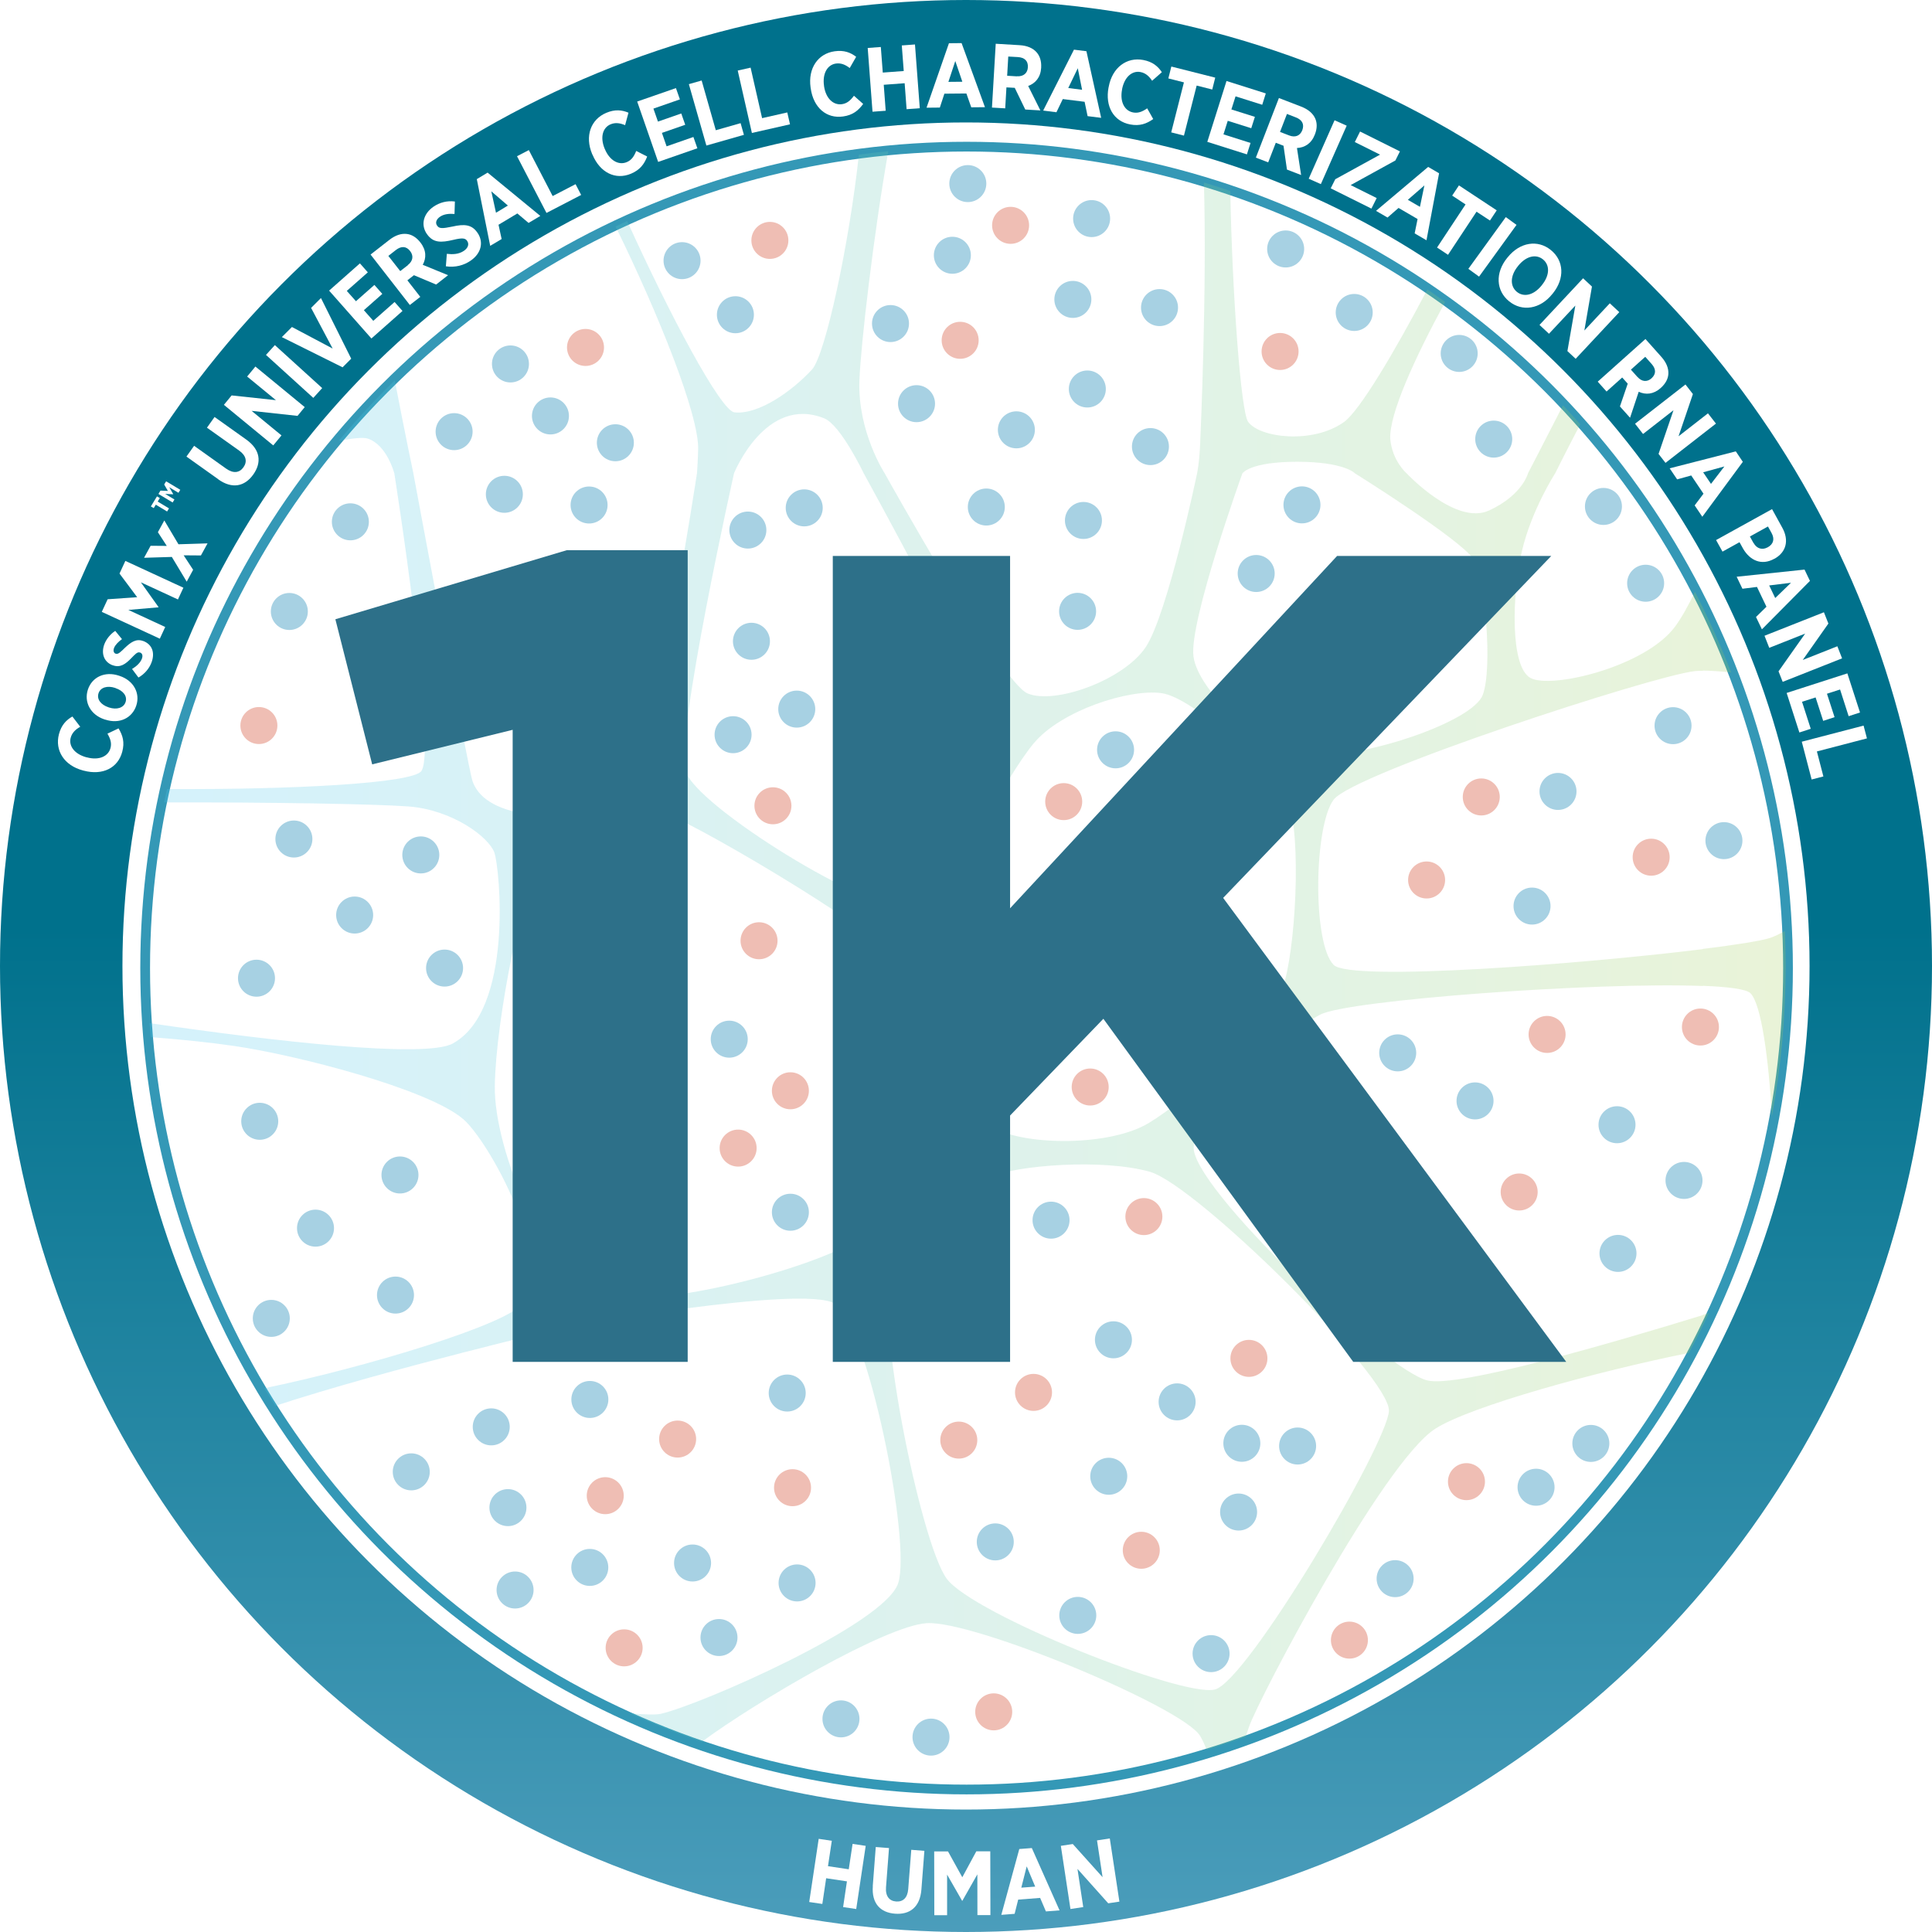 <svg xmlns="http://www.w3.org/2000/svg" xmlns:xlink="http://www.w3.org/1999/xlink" viewBox="0 0 297.6 297.6">
  <defs>
    <style>
      .cls-1 {
        stroke: #3498b6;
        stroke-linecap: round;
        stroke-width: 1.5px;
      }

      .cls-1, .cls-2 {
        fill: none;
      }

      .cls-1, .cls-2, .cls-3 {
        stroke-miterlimit: 10;
      }

      .cls-4, .cls-3 {
        fill: #fff;
      }

      .cls-5 {
        fill: #efbeb4;
      }

      .cls-6 {
        fill: #a7d1e3;
      }

      .cls-7 {
        fill: #2d7089;
      }

      .cls-8 {
        filter: url(#drop-shadow-2);
      }

      .cls-9 {
        filter: url(#drop-shadow-1);
      }

      .cls-2 {
        stroke: url(#linear-gradient);
        stroke-width: 18.86px;
      }

      .cls-3 {
        stroke: #fff;
      }

      .cls-10 {
        opacity: .33;
      }

      .cls-11 {
        fill: url(#New_Gradient_Swatch_24);
        opacity: .7;
      }

      .cls-12 {
        fill: url(#radial-gradient);
      }
    </style>
    <radialGradient id="radial-gradient" cx="148.53" cy="149.26" fx="148.53" fy="149.26" r="126.53" gradientUnits="userSpaceOnUse">
      <stop offset=".34" stop-color="#fff"/>
      <stop offset=".4" stop-color="#fff" stop-opacity=".97"/>
      <stop offset=".49" stop-color="#fff" stop-opacity=".87"/>
      <stop offset=".6" stop-color="#fff" stop-opacity=".72"/>
      <stop offset=".73" stop-color="#fff" stop-opacity=".51"/>
      <stop offset=".88" stop-color="#fff" stop-opacity=".25"/>
      <stop offset="1" stop-color="#fff" stop-opacity="0"/>
    </radialGradient>
    <linearGradient id="linear-gradient" x1="524.7" y1="127.65" x2="822.3" y2="127.65" gradientTransform="translate(276.45 -524.7) rotate(90)" gradientUnits="userSpaceOnUse">
      <stop offset=".48" stop-color="#00718c"/>
      <stop offset="1" stop-color="#4b9dbb"/>
    </linearGradient>
    <filter id="drop-shadow-1">
      <feOffset dx="0" dy="1.73"/>
      <feGaussianBlur result="blur" stdDeviation="1.04"/>
      <feFlood flood-color="#000" flood-opacity=".25"/>
      <feComposite in2="blur" operator="in"/>
      <feComposite in="SourceGraphic"/>
    </filter>
    <linearGradient id="New_Gradient_Swatch_24" data-name="New Gradient Swatch 24" x1="23.04" y1="146.42" x2="275.03" y2="146.42" gradientUnits="userSpaceOnUse">
      <stop offset="0" stop-color="#4ac8f0"/>
      <stop offset=".14" stop-color="#51c8e3"/>
      <stop offset=".38" stop-color="#64c9c1"/>
      <stop offset=".72" stop-color="#83cb8a"/>
      <stop offset="1" stop-color="#a1ce57"/>
    </linearGradient>
    <filter id="drop-shadow-2">
      <feOffset dx="0" dy="1.73"/>
      <feGaussianBlur result="blur-2" stdDeviation="1.04"/>
      <feFlood flood-color="#000" flood-opacity=".25"/>
      <feComposite in2="blur-2" operator="in"/>
      <feComposite in="SourceGraphic"/>
    </filter>
  </defs>
  <g id="ring">
    <circle class="cls-3" cx="147.88" cy="149.13" r="113.03"/>
    <path class="cls-4" d="m148.45,275.54c-69.77,0-126.53-56.76-126.53-126.53,0-33.8,13.16-65.57,37.06-89.47,23.9-23.9,55.67-37.06,89.47-37.06,0,0,0,0,0,0h0c69.77,0,126.53,56.76,126.53,126.53,0,69.77-56.76,126.53-126.53,126.53Z"/>
    <path class="cls-12" d="m148.53,275.79c-69.77,0-126.53-56.76-126.53-126.53,0-33.8,13.16-65.57,37.06-89.47,23.9-23.9,55.67-37.06,89.47-37.06,0,0,0,0,0,0h0c69.77,0,126.53,56.76,126.53,126.53,0,69.77-56.76,126.53-126.53,126.53Z"/>
    <circle class="cls-1" cx="148.89" cy="149.12" r="126.53"/>
  </g>
  <g id="text">
    <g>
      <circle class="cls-2" cx="148.8" cy="148.8" r="139.37"/>
      <g class="cls-9">
        <path class="cls-4" d="m12.9,116.98l-.12-.03c-2.88-.76-4.36-3.07-3.7-5.59.37-1.41,1.13-2.19,2.07-2.72l1.21,1.58c-.74.42-1.26.92-1.47,1.69-.34,1.28.6,2.53,2.45,3.02h.04c1.89.51,3.3-.16,3.64-1.43.2-.76,0-1.41-.47-2.22l1.71-.81c.66,1.09.96,2.14.57,3.6-.66,2.5-3.02,3.68-5.93,2.91Z"/>
        <path class="cls-4" d="m16.23,109.13l-.15-.05c-2.12-.7-3.18-2.65-2.54-4.59.64-1.94,2.62-2.85,4.75-2.15l.15.05c2.12.7,3.19,2.64,2.55,4.57-.64,1.94-2.62,2.87-4.76,2.16Zm1.58-4.87l-.09-.03c-1.16-.38-2.24-.09-2.54.82-.31.95.37,1.78,1.53,2.17l.09.03c1.15.38,2.24.08,2.54-.83.31-.93-.38-1.77-1.54-2.15Z"/>
        <path class="cls-4" d="m21.33,102.64l-.99-1.32c.73-.44,1.29-.99,1.51-1.57.2-.52.04-.84-.25-.96h-.03c-.41-.17-.78.29-1.4.92-.82.83-1.65,1.48-2.84,1.02h-.03c-1.35-.54-1.74-1.89-1.21-3.26.3-.76.89-1.51,1.66-2.02l1.04,1.27c-.54.39-1.03.87-1.22,1.36-.17.45-.04.77.23.88h.03c.37.15.78-.29,1.41-.9.88-.83,1.72-1.47,2.83-1.04h.03c1.45.58,1.77,1.94,1.22,3.34-.32.83-.98,1.7-2,2.28Z"/>
        <path class="cls-4" d="m15.68,92.52l.9-1.94,4.55-.32-2.72-3.64.9-1.95,8.94,4.13-.84,1.81-5.71-2.64,2.72,3.81-.02.04-4.63.4,5.68,2.63-.83,1.8-8.94-4.13Z"/>
        <path class="cls-4" d="m25.69,82.36l-1.37-2.11.99-1.81,2.18,3.67,4.48-.14-1.02,1.86-2.66-.02,1.46,2.23-.99,1.83-2.29-3.81-4.28.13,1.01-1.85,2.5.02Z"/>
        <path class="cls-4" d="m24,76.01l-.32.53-.44-.26.94-1.55.44.26-.33.54,1.74,1.05-.29.48-1.74-1.05Zm.41-1.66l.31-.51,1.14.05-.57-.99.3-.49,2.18,1.31-.28.46-1.42-.86.61,1.06-.02.03-1.22-.06,1.43.86-.28.46-2.18-1.31Z"/>
        <path class="cls-4" d="m33.62,72.09l-4.9-3.49,1.18-1.66,4.91,3.5c1.13.81,2.08.67,2.69-.19.61-.86.44-1.79-.67-2.58l-4.95-3.52,1.17-1.65,4.87,3.47c2.21,1.57,2.41,3.55,1.09,5.4-1.31,1.84-3.24,2.27-5.4.73Z"/>
        <path class="cls-4" d="m34.49,60.63l1.19-1.45,6.82.73-4.43-3.64,1.27-1.54,7.6,6.25-1.11,1.35-7.07-.77,4.6,3.78-1.27,1.54-7.6-6.25Z"/>
        <path class="cls-4" d="m40.97,52.94l1.37-1.51,7.29,6.62-1.37,1.51-7.29-6.62Z"/>
        <path class="cls-4" d="m43.41,50.2l1.56-1.56,6.27,3.32-3.32-6.26,1.52-1.52,4.66,9.34-1.33,1.33-9.35-4.65Z"/>
        <path class="cls-4" d="m50.69,43.04l4.75-4.2,1.22,1.38-3.24,2.86,1.41,1.59,2.84-2.51,1.22,1.38-2.84,2.51,1.45,1.64,3.28-2.9,1.22,1.38-4.79,4.24-6.52-7.38Z"/>
        <path class="cls-4" d="m57.07,37.49l2.92-2.28c.9-.7,1.82-1.01,2.69-.9.75.09,1.46.52,2.06,1.29l.03.04c.92,1.18.91,2.38.35,3.42l3.9,1.6-1.84,1.44-3.42-1.44-1.01.79,1.99,2.55-1.61,1.25-6.05-7.77Zm5.75,1.61c.82-.64.9-1.45.36-2.15h0c-.6-.79-1.39-.8-2.21-.16l-1.15.9,1.83,2.34,1.19-.92Z"/>
        <path class="cls-4" d="m68.68,39.29l.15-1.92c.87.1,1.83.09,2.64-.47.65-.45.82-1.04.49-1.52h0c-.28-.42-.69-.51-2.15-.16-1.82.43-3.08.5-4.04-.89l-.02-.02c-.97-1.41-.54-3.12,1.02-4.2.95-.65,2.1-.96,3.3-.8l-.06,1.92c-.8-.07-1.62,0-2.24.43-.58.4-.74.93-.45,1.35h0c.32.48.75.5,2.37.16,1.8-.41,2.97-.34,3.84.93l.02.02c1.03,1.51.52,3.22-1.05,4.3-1.03.71-2.36,1.09-3.82.87Z"/>
        <path class="cls-4" d="m73.45,25.86l1.66-1,8.12,6.67-1.81,1.08-1.73-1.46-2.9,1.74.48,2.2-1.76,1.05-2.07-10.3Zm4.79,4.08l-2.56-2.2.72,3.3,1.84-1.11Z"/>
        <path class="cls-4" d="m79.65,22.33l1.81-.94,3.67,7.08,3.53-1.83.86,1.66-5.34,2.77-4.54-8.74Z"/>
        <path class="cls-4" d="m91.26,22.11l-.05-.12c-1.15-2.75-.22-5.33,2.18-6.34,1.35-.57,2.42-.44,3.42-.02l-.52,1.92c-.78-.33-1.5-.44-2.24-.13-1.22.51-1.64,2.01-.9,3.78l.02.04c.76,1.8,2.15,2.51,3.36,2.01.73-.3,1.12-.86,1.47-1.73l1.69.86c-.46,1.19-1.12,2.07-2.5,2.65-2.38,1-4.76-.16-5.92-2.93Z"/>
        <path class="cls-4" d="m98.13,13.92l5.99-2.08.61,1.74-4.08,1.42.7,2,3.59-1.25.61,1.74-3.59,1.25.72,2.07,4.13-1.44.61,1.74-6.04,2.1-3.23-9.3Z"/>
        <path class="cls-4" d="m106.12,11.23l1.96-.56,2.18,7.66,3.82-1.09.51,1.8-5.78,1.65-2.7-9.46Z"/>
        <path class="cls-4" d="m113.63,9.14l1.99-.45,1.77,7.78,3.88-.88.42,1.83-5.87,1.33-2.18-9.6Z"/>
        <path class="cls-4" d="m124.88,11.88l-.02-.13c-.42-2.95,1.13-5.22,3.7-5.58,1.45-.21,2.46.19,3.32.85l-.99,1.73c-.67-.51-1.33-.8-2.13-.69-1.31.19-2.1,1.53-1.83,3.43v.04c.28,1.93,1.45,2.97,2.75,2.79.78-.11,1.3-.55,1.86-1.3l1.42,1.26c-.75,1.03-1.6,1.72-3.09,1.93-2.56.37-4.57-1.35-4.99-4.33Z"/>
        <path class="cls-4" d="m133.65,5.66l2.03-.15.3,3.94,3.23-.24-.3-3.94,2.03-.15.74,9.82-2.03.15-.3-4-3.22.24.3,4-2.03.15-.74-9.82Z"/>
        <path class="cls-4" d="m146.18,4.93l1.94-.02,3.6,9.87-2.11.02-.75-2.13-3.39.03-.7,2.14-2.05.02,3.45-9.92Zm2.06,5.94l-1.09-3.2-1.06,3.21,2.15-.02Z"/>
        <path class="cls-4" d="m153.38,5.01l3.69.22c1.14.07,2.03.44,2.61,1.1.5.57.75,1.35.7,2.32v.06c-.09,1.49-.89,2.39-2,2.8l1.88,3.77-2.33-.14-1.62-3.34-1.28-.07-.19,3.23-2.04-.12.58-9.83Zm3.26,5.01c1.04.06,1.64-.5,1.69-1.38h0c.06-1-.52-1.52-1.56-1.58l-1.46-.08-.17,2.96,1.5.09Z"/>
        <path class="cls-4" d="m165.43,5.92l1.92.24,2.27,10.26-2.09-.26-.46-2.21-3.36-.42-.98,2.03-2.04-.26,4.74-9.38Zm1.25,6.17l-.66-3.31-1.47,3.05,2.13.27Z"/>
        <path class="cls-4" d="m170.77,11.72l.02-.12c.56-2.93,2.76-4.57,5.31-4.09,1.44.27,2.26.97,2.87,1.88l-1.5,1.32c-.47-.7-1-1.19-1.79-1.34-1.3-.25-2.48.77-2.84,2.65v.04c-.37,1.92.4,3.28,1.69,3.53.77.15,1.41-.1,2.18-.63l.93,1.65c-1.04.73-2.07,1.11-3.55.83-2.54-.48-3.89-2.76-3.33-5.71Z"/>
        <path class="cls-4" d="m182.37,10.96l-2.4-.61.46-1.83,6.76,1.71-.46,1.83-2.4-.61-1.96,7.71-1.96-.5,1.96-7.71Z"/>
        <path class="cls-4" d="m188.94,10.75l6.04,1.91-.55,1.75-4.11-1.3-.64,2.02,3.62,1.14-.56,1.75-3.62-1.14-.66,2.09,4.17,1.32-.56,1.76-6.1-1.93,2.96-9.38Z"/>
        <path class="cls-4" d="m197,13.37l3.45,1.33c1.06.41,1.8,1.04,2.15,1.84.3.69.3,1.52-.05,2.42l-.02.05c-.54,1.39-1.57,2-2.75,2.06l.64,4.16-2.18-.84-.53-3.67-1.19-.46-1.17,3.02-1.9-.73,3.55-9.18Zm1.57,5.76c.97.38,1.71.03,2.03-.8h0c.35-.93-.03-1.61-1-1.98l-1.36-.53-1.07,2.77,1.4.54Z"/>
        <path class="cls-4" d="m205.58,16.8l1.86.83-3.98,9-1.87-.83,3.98-9Z"/>
        <path class="cls-4" d="m205.68,25.88l6.9-3.79-3.89-1.94.81-1.62,6.14,3.06-.7,1.4-6.89,3.79,4.01,2-.81,1.62-6.27-3.12.7-1.4Z"/>
        <path class="cls-4" d="m219.99,23.98l1.68.98-1.94,10.32-1.82-1.06.45-2.21-2.93-1.71-1.7,1.48-1.77-1.03,8.03-6.77Zm-1.27,6.16l.69-3.31-2.55,2.22,1.86,1.08Z"/>
        <path class="cls-4" d="m225.75,29.76l-2.06-1.36,1.04-1.57,5.82,3.84-1.04,1.57-2.07-1.36-4.39,6.64-1.69-1.12,4.39-6.64Z"/>
        <path class="cls-4" d="m231.95,31.71l1.65,1.2-5.77,7.97-1.65-1.2,5.77-7.97Z"/>
        <path class="cls-4" d="m232.15,38.01l.11-.13c1.86-2.3,4.6-2.74,6.62-1.1,2.04,1.64,2.17,4.39.32,6.68l-.11.13c-1.85,2.29-4.6,2.74-6.62,1.1-2.04-1.64-2.17-4.39-.32-6.68Zm5.31,4.24l.06-.08c1.22-1.51,1.22-3.08.16-3.94-1.07-.87-2.59-.53-3.81.97l-.06.08c-1.22,1.51-1.21,3.09-.15,3.95,1.06.86,2.58.53,3.8-.98Z"/>
        <path class="cls-4" d="m243.85,41.13l1.37,1.28-1.17,6.77,3.92-4.19,1.46,1.36-6.72,7.19-1.27-1.19,1.22-7.01-4.06,4.34-1.46-1.36,6.72-7.19Z"/>
        <path class="cls-4" d="m253.45,50.48l2.46,2.76c.76.85,1.13,1.75,1.08,2.62-.04.75-.42,1.49-1.14,2.14l-.04.04c-1.11.99-2.31,1.07-3.39.58l-1.33,4-1.56-1.74,1.2-3.51-.85-.95-2.41,2.16-1.36-1.52,7.34-6.56Zm-1.22,5.85c.69.78,1.51.8,2.17.21h0c.73-.67.7-1.44,0-2.22l-.97-1.09-2.21,1.98,1,1.12Z"/>
        <path class="cls-4" d="m259.62,57.49l1.15,1.48-2.21,6.5,4.53-3.53,1.23,1.58-7.77,6.05-1.07-1.38,2.3-6.73-4.69,3.66-1.23-1.58,7.77-6.05Z"/>
        <path class="cls-4" d="m267.38,67.8l1.08,1.61-6.24,8.46-1.18-1.75,1.36-1.8-1.89-2.81-2.17.6-1.15-1.7,10.18-2.61Zm-3.82,5l2.06-2.68-3.27.9,1.2,1.78Z"/>
        <path class="cls-4" d="m272.96,76.69l1.58,2.87c1.07,1.93.62,3.77-1.21,4.78h-.02c-1.98,1.11-3.76.24-4.8-1.54l-.56-1.01-2.62,1.45-.99-1.78,8.61-4.76Zm-2.85,5.21c.51.92,1.37,1.12,2.17.68h.01c.9-.5,1.11-1.29.58-2.24l-.54-.97-2.78,1.54.55,1Z"/>
        <path class="cls-4" d="m277.96,86l.84,1.75-7.4,7.46-.91-1.9,1.61-1.58-1.46-3.05-2.24.28-.89-1.85,10.45-1.1Zm-4.51,4.39l2.43-2.35-3.36.41.93,1.94Z"/>
        <path class="cls-4" d="m280.95,92.58l.69,1.74-3.95,5.61,5.33-2.11.73,1.86-9.15,3.62-.64-1.62,4.1-5.81-5.53,2.19-.73-1.86,9.15-3.62Z"/>
        <path class="cls-4" d="m284.56,101.99l1.95,6.03-1.75.57-1.32-4.11-2.02.65,1.17,3.61-1.75.57-1.17-3.61-2.09.67,1.34,4.16-1.75.57-1.96-6.09,9.37-3.02Z"/>
        <path class="cls-4" d="m287.06,110.04l.52,1.97-7.71,2.01,1,3.85-1.81.47-1.52-5.82,9.52-2.48Z"/>
      </g>
    </g>
    <g class="cls-10">
      <path class="cls-11" d="m69.74,160.74c-4.21,2.31-27.53-.33-46.7-3.14.05.72.11,1.44.17,2.16,4.74.35,9.28.84,12.8,1.35,9.81,1.42,29.97,6.65,35.36,11.29,3.76,3.23,13.9,21.05,9.15,28.34-2.08,3.2-24.22,9.89-39.79,13.1.55.91,1.11,1.82,1.68,2.71,17.27-5.66,44.76-12.13,44.76-12.13,0,0,36.37-6.55,41.39-3.63,5.02,2.91,11.87,36.77,9.79,43.09-2.08,6.33-30.56,18.76-36.56,20.11-.75.17-2.43.13-4.78-.08,3.61,1.63,7.32,3.1,11.1,4.39,8.36-6.17,28.31-17.87,34.63-18.27,7.28-.46,39.64,13.01,42.15,17.41.42.73.73,1.42.96,2.09,2.03-.62,4.04-1.29,6.03-2.01.16-.48.33-.98.51-1.51,1.39-4.12,20.64-40.79,28.71-45.94,5.44-3.47,24.73-8.78,39.05-11.67,1.08-2.01,2.1-4.06,3.07-6.14-.3.09-.62.19-.94.29v.03c-13.83,4.26-37.73,11.22-42.41,10.06-6.66-1.65-36.52-29.95-36-36.01.52-6.06,14.22-17.58,19.51-20.35,4.26-2.23,42.47-5.05,58.91-4.4v-.03c3.97.16,6.68.51,7.33,1.13,1.66,1.58,2.82,10.05,3.32,18.99,1.38-7.49,2.12-15.2,2.12-23.09,0-1.83-.05-3.65-.12-5.46-.95.52-1.76.89-2.36,1.08-1.41.44-5.19,1.04-10.29,1.67v.03c-18.49,2.3-54.28,5.04-56.86,2.43-3.28-3.32-3.04-21.39,0-25.45,3.04-4.06,49.24-19.11,55.62-19.8.33-.04.75-.05,1.23-.05v-.03c1.11,0,2.61.1,4.38.28-1.64-4.25-3.5-8.4-5.57-12.42-1.02,2.11-2.06,3.99-3.05,5.34-4.57,6.21-19.09,9.68-22.29,7.93-3.2-1.75-2.81-13.04-1.34-19.44,1.47-6.4,5.15-12.09,5.15-12.09,0,0,1.57-3.17,3.86-7.55-.87-.99-1.76-1.96-2.66-2.92-3.05,5.97-5.39,10.47-5.39,10.47,0,0-.84,3.35-5.99,5.73-5.16,2.38-12.72-5.73-12.72-5.73,0,0-2.21-1.9-2.51-5.31-.16-3.83,3.73-12.35,8.46-21.08-.91-.65-1.82-1.3-2.74-1.93-5.14,9.81-10.49,18.73-12.81,20.4-4.81,3.47-13.01,2.48-14.8,0-1.12-1.55-2.46-19.74-2.75-35.57-1.34-.46-2.7-.88-4.06-1.3.47,16.65-.5,38.31-.58,40.18-.11,2.91-.47,4.61-.47,4.61,0,0-4.53,21.69-7.92,26.79-3.4,5.09-14.03,8.89-18.2,7.12-4.17-1.77-22.01-33.91-22.01-33.91,0,0-4.17-6.41-3.89-14.25.19-5.36,2.18-22.55,4.45-35.35-1.52.14-3.03.31-4.53.51-1.47,13.62-5.16,30.88-7.23,33.12-3.02,3.27-8.19,6.98-11.93,6.59-2.12-.22-10.02-15.09-16.53-29.47-.6.27-1.2.55-1.79.84,6.61,13.46,12.86,29.04,12.72,34.33-.05,1.91-.18,3.68-.18,3.68,0,0-6.17,40.27-9.24,44.98-3.07,4.71-11.97,8.41-17.41,7.46-5.44-.96-7.29-3.16-7.94-5.06-.65-1.9-9.1-47.38-9.1-47.38,0,0-1.28-6.07-2.86-14.31-3.03,2.96-5.91,6.07-8.64,9.32,2.12-.4,3.78-.58,4.48-.35,2.95.97,4.09,5.35,4.09,5.35,0,0,6.63,41.99,4.18,45.84-1.23,1.93-20.11,2.9-39.19,2.79-.15.69-.3,1.37-.45,2.06,16.31-.03,32.4.24,37.58.62,6.88.51,12.46,4.76,13.29,7.11.84,2.36,3,24.26-6.4,29.4Zm144.21,56.6c-.31,5.16-21.81,41.66-26.82,42.91-5.02,1.24-37.22-11.59-41.29-17.06-4.07-5.47-11.44-42.12-8.33-47.18,3.12-5.07,9.91-12.65,14.62-14.63,4.72-1.97,17.79-2.9,24.97-.89,7.19,2.02,37.15,31.69,36.84,36.85Zm-22.56-144.44s1.15-1.77,8.41-1.77,8.9,1.77,8.9,1.77h0s16.45,10.29,18.26,13.24c1.81,2.94,2.99,16.78,1.44,20.9-1.54,4.12-18,9.67-26.01,9.26-8.02-.42-17.84-9.83-18.55-15.18-.71-5.35,7.54-28.22,7.54-28.22Zm-32.12,41.56c4.21-5.02,14.65-8.38,19.65-7.69,5,.7,16.36,11.57,18.99,15.54,2.63,3.97,1.87,21.88,0,28.8-1.87,6.92-14.98,18.26-20.96,21.88-5.98,3.61-18.82,3.47-23.68.84-4.85-2.63-9.22-21.7-8.76-28.93.46-7.23,10.55-25.42,14.76-30.45Zm-46.2-41.56h0s4.86-12.08,13.89-8.46c2.54,1.02,6.08,8.46,6.08,8.46,0,0,18.77,34.05,19.3,38.7.52,4.65-9.14,25.8-13.4,27.63-4.26,1.83-31.85-15.05-33.37-20.53-1.52-5.48,7.5-45.8,7.5-45.8Zm-29.47,59.34c2.94-3.34,12.86-8.63,17.48-7.49,4.62,1.14,33.3,18.21,36.24,22.3,2.94,4.09,9.33,25.39,8.96,29.57-.37,4.19-7.49,10.18-14.55,14.55-7.06,4.37-32.47,11.28-40.38,7.91-6.97-2.97-15.28-21.57-15.13-31.81.15-10.24,4.43-31.7,7.37-35.04Z"/>
    </g>
    <circle class="cls-6" cx="149.08" cy="28.28" r="2.85"/>
    <circle class="cls-6" cx="146.7" cy="39.32" r="2.85"/>
    <circle class="cls-6" cx="165.99" cy="94.17" r="2.85"/>
    <circle class="cls-5" cx="147.9" cy="52.42" r="2.85"/>
    <circle class="cls-6" cx="165.26" cy="46.12" r="2.85"/>
    <circle class="cls-6" cx="141.18" cy="62.18" r="2.85"/>
    <circle class="cls-5" cx="155.67" cy="34.71" r="2.85"/>
    <circle class="cls-6" cx="151.93" cy="78.1" r="2.85"/>
    <circle class="cls-6" cx="168.15" cy="33.67" r="2.85"/>
    <circle class="cls-6" cx="77.69" cy="76.14" r="2.85"/>
    <circle class="cls-6" cx="69.95" cy="66.49" r="2.85"/>
    <circle class="cls-6" cx="115.2" cy="81.65" r="2.85"/>
    <circle class="cls-6" cx="112.92" cy="113.17" r="2.85"/>
    <circle class="cls-6" cx="90.74" cy="77.79" r="2.85"/>
    <circle class="cls-6" cx="123.88" cy="78.23" r="2.85"/>
    <circle class="cls-6" cx="84.79" cy="64.07" r="2.85"/>
    <circle class="cls-6" cx="215.3" cy="162.18" r="2.85"/>
    <circle class="cls-5" cx="90.19" cy="53.52" r="2.85"/>
    <circle class="cls-5" cx="159.2" cy="214.48" r="2.85"/>
    <circle class="cls-6" cx="153.31" cy="237.51" r="2.85"/>
    <circle class="cls-5" cx="39.88" cy="111.76" r="2.85"/>
    <circle class="cls-6" cx="121.75" cy="186.73" r="2.85"/>
    <circle class="cls-6" cx="170.79" cy="227.4" r="2.85"/>
    <circle class="cls-5" cx="104.38" cy="221.67" r="2.85"/>
    <circle class="cls-6" cx="39.51" cy="150.68" r="2.85"/>
    <circle class="cls-5" cx="207.86" cy="252.64" r="2.85"/>
    <circle class="cls-6" cx="53.97" cy="80.38" r="2.85"/>
    <circle class="cls-6" cx="78.63" cy="56.06" r="2.85"/>
    <circle class="cls-6" cx="68.48" cy="149.12" r="2.85"/>
    <circle class="cls-6" cx="44.57" cy="94.19" r="2.85"/>
    <circle class="cls-6" cx="54.63" cy="140.95" r="2.85"/>
    <circle class="cls-5" cx="116.92" cy="144.91" r="2.85"/>
    <circle class="cls-6" cx="75.67" cy="219.79" r="2.85"/>
    <circle class="cls-6" cx="94.79" cy="68.2" r="2.85"/>
    <circle class="cls-6" cx="45.27" cy="129.24" r="2.85"/>
    <circle class="cls-6" cx="113.28" cy="48.48" r="2.85"/>
    <circle class="cls-5" cx="192.38" cy="209.24" r="2.85"/>
    <circle class="cls-6" cx="181.32" cy="215.94" r="2.85"/>
    <circle class="cls-6" cx="191.29" cy="222.32" r="2.85"/>
    <circle class="cls-6" cx="190.79" cy="232.91" r="2.85"/>
    <circle class="cls-6" cx="199.88" cy="222.74" r="2.85"/>
    <circle class="cls-5" cx="175.8" cy="238.8" r="2.85"/>
    <circle class="cls-6" cx="249.08" cy="173.25" r="2.85"/>
    <circle class="cls-6" cx="186.55" cy="254.72" r="2.85"/>
    <circle class="cls-6" cx="249.23" cy="193.07" r="2.85"/>
    <circle class="cls-6" cx="198.04" cy="38.35" r="2.85"/>
    <circle class="cls-5" cx="197.18" cy="54.14" r="2.85"/>
    <circle class="cls-6" cx="64.82" cy="131.69" r="2.85"/>
    <circle class="cls-6" cx="235.99" cy="139.57" r="2.85"/>
    <circle class="cls-6" cx="200.55" cy="77.77" r="2.85"/>
    <circle class="cls-6" cx="193.5" cy="88.34" r="2.85"/>
    <circle class="cls-6" cx="208.6" cy="48.13" r="2.85"/>
    <circle class="cls-6" cx="171.84" cy="115.5" r="2.85"/>
    <circle class="cls-6" cx="224.77" cy="54.44" r="2.85"/>
    <circle class="cls-6" cx="167.49" cy="59.92" r="2.85"/>
    <circle class="cls-6" cx="156.56" cy="66.21" r="2.85"/>
    <circle class="cls-6" cx="166.89" cy="80.17" r="2.85"/>
    <circle class="cls-5" cx="228.17" cy="122.76" r="2.85"/>
    <circle class="cls-6" cx="239.99" cy="121.91" r="2.85"/>
    <circle class="cls-6" cx="257.71" cy="111.78" r="2.85"/>
    <circle class="cls-6" cx="177.21" cy="68.79" r="2.85"/>
    <circle class="cls-5" cx="254.34" cy="132.04" r="2.85"/>
    <circle class="cls-5" cx="219.75" cy="135.55" r="2.85"/>
    <circle class="cls-5" cx="93.23" cy="230.39" r="2.85"/>
    <circle class="cls-6" cx="90.85" cy="241.44" r="2.85"/>
    <circle class="cls-5" cx="96.14" cy="253.83" r="2.85"/>
    <circle class="cls-6" cx="90.86" cy="215.57" r="2.85"/>
    <circle class="cls-6" cx="110.75" cy="252.24" r="2.85"/>
    <circle class="cls-5" cx="153.07" cy="263.69" r="2.85"/>
    <circle class="cls-6" cx="106.68" cy="240.76" r="2.85"/>
    <circle class="cls-6" cx="129.54" cy="264.77" r="2.85"/>
    <circle class="cls-5" cx="122.08" cy="229.16" r="2.85"/>
    <circle class="cls-6" cx="40.01" cy="172.72" r="2.85"/>
    <circle class="cls-6" cx="41.79" cy="203.08" r="2.85"/>
    <circle class="cls-6" cx="60.92" cy="199.49" r="2.85"/>
    <circle class="cls-6" cx="259.4" cy="181.83" r="2.85"/>
    <circle class="cls-6" cx="61.61" cy="180.99" r="2.85"/>
    <circle class="cls-6" cx="161.9" cy="187.95" r="2.85"/>
    <circle class="cls-6" cx="48.6" cy="189.18" r="2.85"/>
    <circle class="cls-5" cx="261.93" cy="158.2" r="2.85"/>
    <circle class="cls-6" cx="112.33" cy="160.07" r="2.85"/>
    <circle class="cls-5" cx="238.31" cy="159.34" r="2.85"/>
    <circle class="cls-6" cx="214.9" cy="243.17" r="2.85"/>
    <circle class="cls-5" cx="147.69" cy="221.83" r="2.85"/>
    <circle class="cls-6" cx="236.61" cy="229.09" r="2.85"/>
    <circle class="cls-5" cx="234.01" cy="183.61" r="2.85"/>
    <circle class="cls-6" cx="171.51" cy="206.38" r="2.85"/>
    <circle class="cls-6" cx="227.21" cy="169.58" r="2.85"/>
    <circle class="cls-5" cx="225.89" cy="228.23" r="2.85"/>
    <circle class="cls-6" cx="245.05" cy="222.34" r="2.85"/>
    <circle class="cls-6" cx="265.55" cy="129.49" r="2.85"/>
    <circle class="cls-6" cx="115.75" cy="98.78" r="2.85"/>
    <circle class="cls-6" cx="105.06" cy="40.15" r="2.85"/>
    <circle class="cls-5" cx="118.59" cy="37.03" r="2.85"/>
    <circle class="cls-6" cx="230.09" cy="67.64" r="2.85"/>
    <circle class="cls-6" cx="178.61" cy="47.38" r="2.85"/>
    <circle class="cls-6" cx="122.73" cy="109.23" r="2.85"/>
    <circle class="cls-6" cx="246.99" cy="78.01" r="2.85"/>
    <circle class="cls-6" cx="253.49" cy="89.84" r="2.85"/>
    <circle class="cls-6" cx="79.34" cy="244.92" r="2.85"/>
    <circle class="cls-6" cx="78.24" cy="232.23" r="2.85"/>
    <circle class="cls-6" cx="166.02" cy="248.83" r="2.85"/>
    <circle class="cls-5" cx="113.7" cy="176.85" r="2.85"/>
    <circle class="cls-5" cx="121.75" cy="168.02" r="2.85"/>
    <circle class="cls-5" cx="163.85" cy="123.48" r="2.85"/>
    <circle class="cls-6" cx="63.35" cy="226.72" r="2.85"/>
    <circle class="cls-6" cx="143.41" cy="267.58" r="2.85"/>
    <circle class="cls-6" cx="122.78" cy="243.83" r="2.85"/>
    <circle class="cls-6" cx="137.17" cy="49.84" r="2.85"/>
    <circle class="cls-5" cx="119.06" cy="124.12" r="2.85"/>
    <circle class="cls-5" cx="176.2" cy="187.4" r="2.85"/>
    <circle class="cls-5" cx="167.93" cy="167.44" r="2.85"/>
    <circle class="cls-6" cx="121.26" cy="214.58" r="2.85"/>
    <g class="cls-8">
      <path class="cls-4" d="m126.11,281.52l2.02.3-.59,3.91,3.2.48.59-3.91,2.02.3-1.46,9.73-2.02-.3.59-3.96-3.2-.48-.59,3.96-2.02-.3,1.46-9.73Z"/>
      <path class="cls-4" d="m134.44,288.78l.46-6,2.04.16-.46,6.02c-.11,1.39.5,2.13,1.55,2.21,1.05.08,1.76-.54,1.87-1.9l.47-6.06,2.02.16-.46,5.96c-.21,2.71-1.8,3.9-4.07,3.72-2.26-.17-3.62-1.6-3.41-4.25Z"/>
      <path class="cls-4" d="m143.89,283.46h2.14s2.2,3.98,2.2,3.98l2.16-4h2.15s.02,9.83.02,9.83h-2s-.01-6.28-.01-6.28l-2.31,4.07h-.04l-2.31-4.03v6.25s-1.97,0-1.97,0l-.02-9.84Z"/>
      <path class="cls-4" d="m157,283.09l1.94-.15,4.27,9.6-2.1.16-.89-2.08-3.38.26-.55,2.19-2.05.16,2.77-10.14Zm2.46,5.79l-1.31-3.12-.83,3.28,2.14-.16Z"/>
      <path class="cls-4" d="m163.4,282.6l1.85-.28,4.59,5.11-.86-5.67,1.97-.3,1.48,9.73-1.72.26-4.74-5.3.89,5.88-1.97.3-1.48-9.73Z"/>
    </g>
    <g>
      <path class="cls-7" d="m78.97,112.42l-21.64,5.32-5.67-22.35,35.65-10.64h18.62v125.03h-26.96v-97.37Z"/>
      <path class="cls-7" d="m128.28,85.64h27.31v54.27l50.37-54.27h32.99l-50.54,52.67,52.85,71.47h-32.81l-38.49-52.85-14.37,14.9v37.95h-27.31v-124.15Z"/>
    </g>
  </g>
</svg>